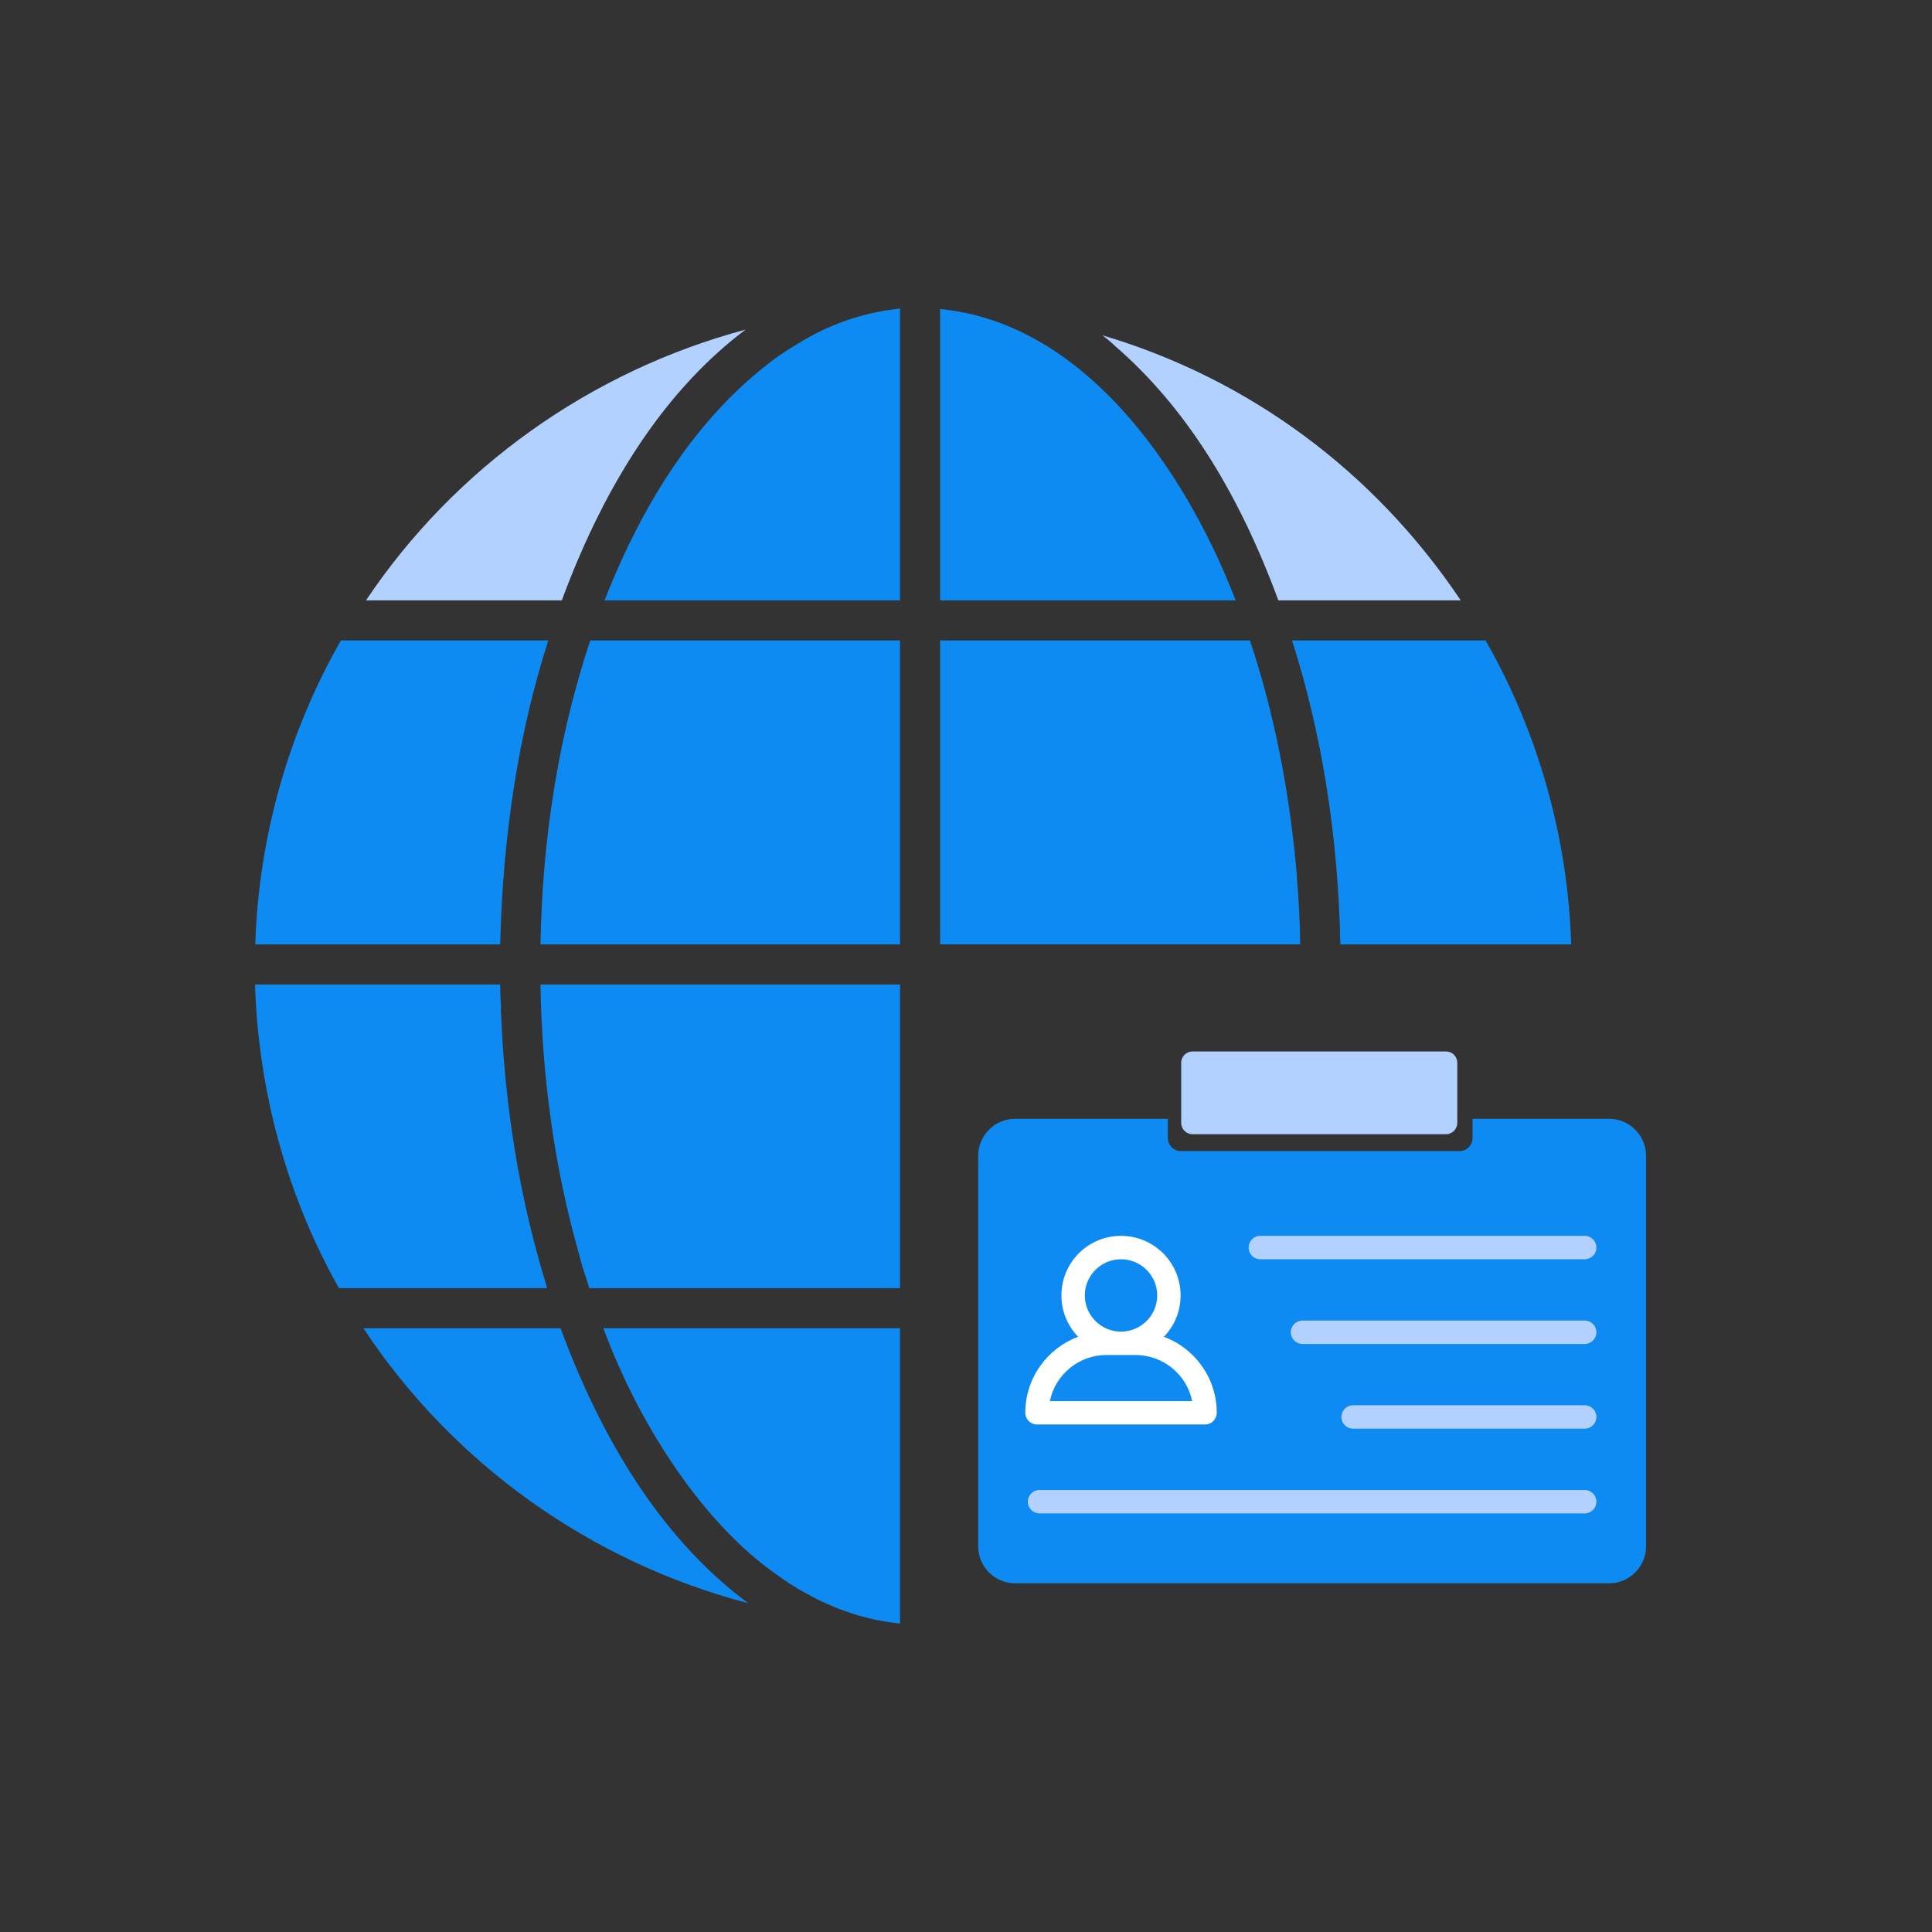 <?xml version="1.0" encoding="UTF-8"?>
<svg xmlns="http://www.w3.org/2000/svg" id="Layer_1" data-name="Layer 1" width="500" height="500" viewBox="0 0 500 500">
  <rect x="0" y="0" width="500" height="500" fill="#333333" stroke="none"/>
  <g>
    <path d="M193.629,414.904c-40.682-10.624-76.405-36.073-99.577-71.157h51.019c11.87,32.165,28.172,56.039,48.558,71.157Z" style="fill: #0d8bf2;"></path>
    <path d="M87.721,333.373c-13.362-23.674-20.851-50.782-21.721-78.591h63.426c.029,2.14.107,4.068.237,5.847-.058.567-.053,1.101.012,1.624.979,24.335,4.818,47.668,11.41,69.348.153.591.32,1.182.496,1.771h-53.861Z" style="fill: #0d8bf2;"></path>
    <path d="M66.065,244.407c.879-27.672,8.519-54.801,22.162-78.657h53.673c-7.598,23.625-11.782,50.068-12.447,78.657h-63.388Z" style="fill: #0d8bf2;"></path>
    <path d="M94.72,155.376c22.971-34.331,58.196-59.382,98.231-70.071-19.907,14.959-35.873,38.469-47.558,70.071h-50.673Z" style="fill: #b3d1ff;"></path>
    <path d="M346.88,244.407s0-.009,0-.013c-.562-28.009-4.769-54.465-12.504-78.643h50.086c13.644,23.857,21.285,50.986,22.164,78.657h-59.745Z" style="fill: #0d8bf2;"></path>
    <path d="M330.839,155.376c-10.663-28.886-24.492-50.429-42.252-65.825-.983-.936-2.095-1.876-3.281-2.77,37.856,11.206,70.389,35.218,92.725,68.595h-47.192Z" style="fill: #b3d1ff;"></path>
    <path d="M139.878,244.407c.463-27.874,4.792-54.317,12.875-78.657h80.175v78.657h-93.05Z" style="fill: #0d8bf2;"></path>
    <path d="M152.519,333.373c-.003-.01-.006-.019-.009-.028-.273-.884-.562-1.773-.853-2.667-.684-2.101-1.391-4.274-1.878-6.398-.008-.034-.016-.068-.026-.102-6.108-21.319-9.515-45.27-9.879-69.396h93.054v78.591h-80.41Z" style="fill: #0d8bf2;"></path>
    <path d="M232.929,420.159c-4.838-.477-9.51-1.52-13.907-3.109-1.406-.452-2.83-1.018-4.549-1.806-.037-.016-.073-.032-.111-.046-1.931-.746-3.72-1.736-5.615-2.783-2.627-1.371-5.341-3.106-8.342-5.33-17.503-12.403-34.295-36.494-44.266-63.337h76.789v76.412Z" style="fill: #0d8bf2;"></path>
    <path d="M156.456,155.376c10.524-26.856,24.58-47.298,41.802-60.793,2.4-1.971,5.061-3.783,8.667-5.902,7.518-4.604,15.705-7.502,24.363-8.63.569-.1,1.113-.163,1.64-.21v75.535h-76.472Z" style="fill: #0d8bf2;"></path>
    <path d="M243.303,155.376v-75.401c17.082,1.674,32.987,10.516,47.307,26.302,11.546,12.728,21.848,30.08,29.184,49.1h-76.491Z" style="fill: #0d8bf2;"></path>
    <path d="M243.303,244.407v-78.657h80.177c6.197,18.551,10.277,38.953,12.13,60.669.003.045.007.092.012.141-.017.137-.02.278-.008.417.519,5.895.814,11.749.879,17.429h-93.191Z" style="fill: #0d8bf2;"></path>
  </g>
  <g>
    <g>
      <path d="M377.142,275.036v15.548c0,1.631-1.289,2.946-2.92,2.946h-65.585c-1.631,0-2.946-1.315-2.946-2.946v-15.548c0-1.605,1.315-2.92,2.946-2.92h65.585c1.631,0,2.92,1.315,2.92,2.92Z" style="fill: #b3d1ff;"></path>
      <path d="M399.196,409.763h17.21c5.297,0,9.594-4.298,9.594-9.594v-101.032c0-5.297-4.298-9.594-9.594-9.594h-35.321v4.964c0,1.876-1.483,3.39-3.359,3.39h-72.094c-1.876,0-3.39-1.513-3.39-3.39v-4.964h-39.497c-5.297,0-9.594,4.298-9.594,9.594v101.032c0,5.297,4.298,9.594,9.594,9.594h136.451Z" style="fill: #0d8bf2;"></path>
    </g>
    <path d="M410.121,325.893h-83.949c-1.695,0-3.027-1.332-3.027-3.027,0-1.665,1.332-3.027,3.027-3.027h83.949c1.665,0,3.027,1.362,3.027,3.027,0,1.695-1.362,3.027-3.027,3.027Z" style="fill: #b3d1ff;"></path>
    <path d="M301.21,345.959c2.694-2.784,4.328-6.537,4.328-10.714,0-8.505-6.901-15.406-15.436-15.406s-15.405,6.901-15.405,15.406c0,4.177,1.634,7.93,4.328,10.714-7.99,2.966-13.68,10.654-13.68,19.673,0,1.665,1.362,3.027,3.027,3.027h43.492c1.665,0,3.027-1.362,3.027-3.027,0-9.019-5.69-16.707-13.68-19.673ZM290.102,325.893c5.176,0,9.383,4.207,9.383,9.352,0,5.175-4.207,9.382-9.383,9.382-5.145,0-9.352-4.207-9.352-9.382,0-5.145,4.207-9.352,9.352-9.352ZM271.701,362.605c1.392-6.81,7.445-11.925,14.618-11.925h7.566c7.203,0,13.257,5.115,14.649,11.925h-36.834Z" style="fill: #fff;"></path>
    <path d="M410.121,391.664h-141.1c-1.665,0-3.027-1.362-3.027-3.027s1.362-3.027,3.027-3.027h141.1c1.665,0,3.027,1.362,3.027,3.027s-1.362,3.027-3.027,3.027Z" style="fill: #b3d1ff;"></path>
    <path d="M410.121,369.74h-59.927c-1.695,0-3.027-1.362-3.027-3.027,0-1.695,1.332-3.027,3.027-3.027h59.927c1.665,0,3.027,1.332,3.027,3.027,0,1.665-1.362,3.027-3.027,3.027Z" style="fill: #b3d1ff;"></path>
    <path d="M410.121,347.816h-73.032c-1.665,0-3.027-1.362-3.027-3.027s1.362-3.027,3.027-3.027h73.032c1.665,0,3.027,1.362,3.027,3.027s-1.362,3.027-3.027,3.027Z" style="fill: #b3d1ff;"></path>
  </g>
</svg>
